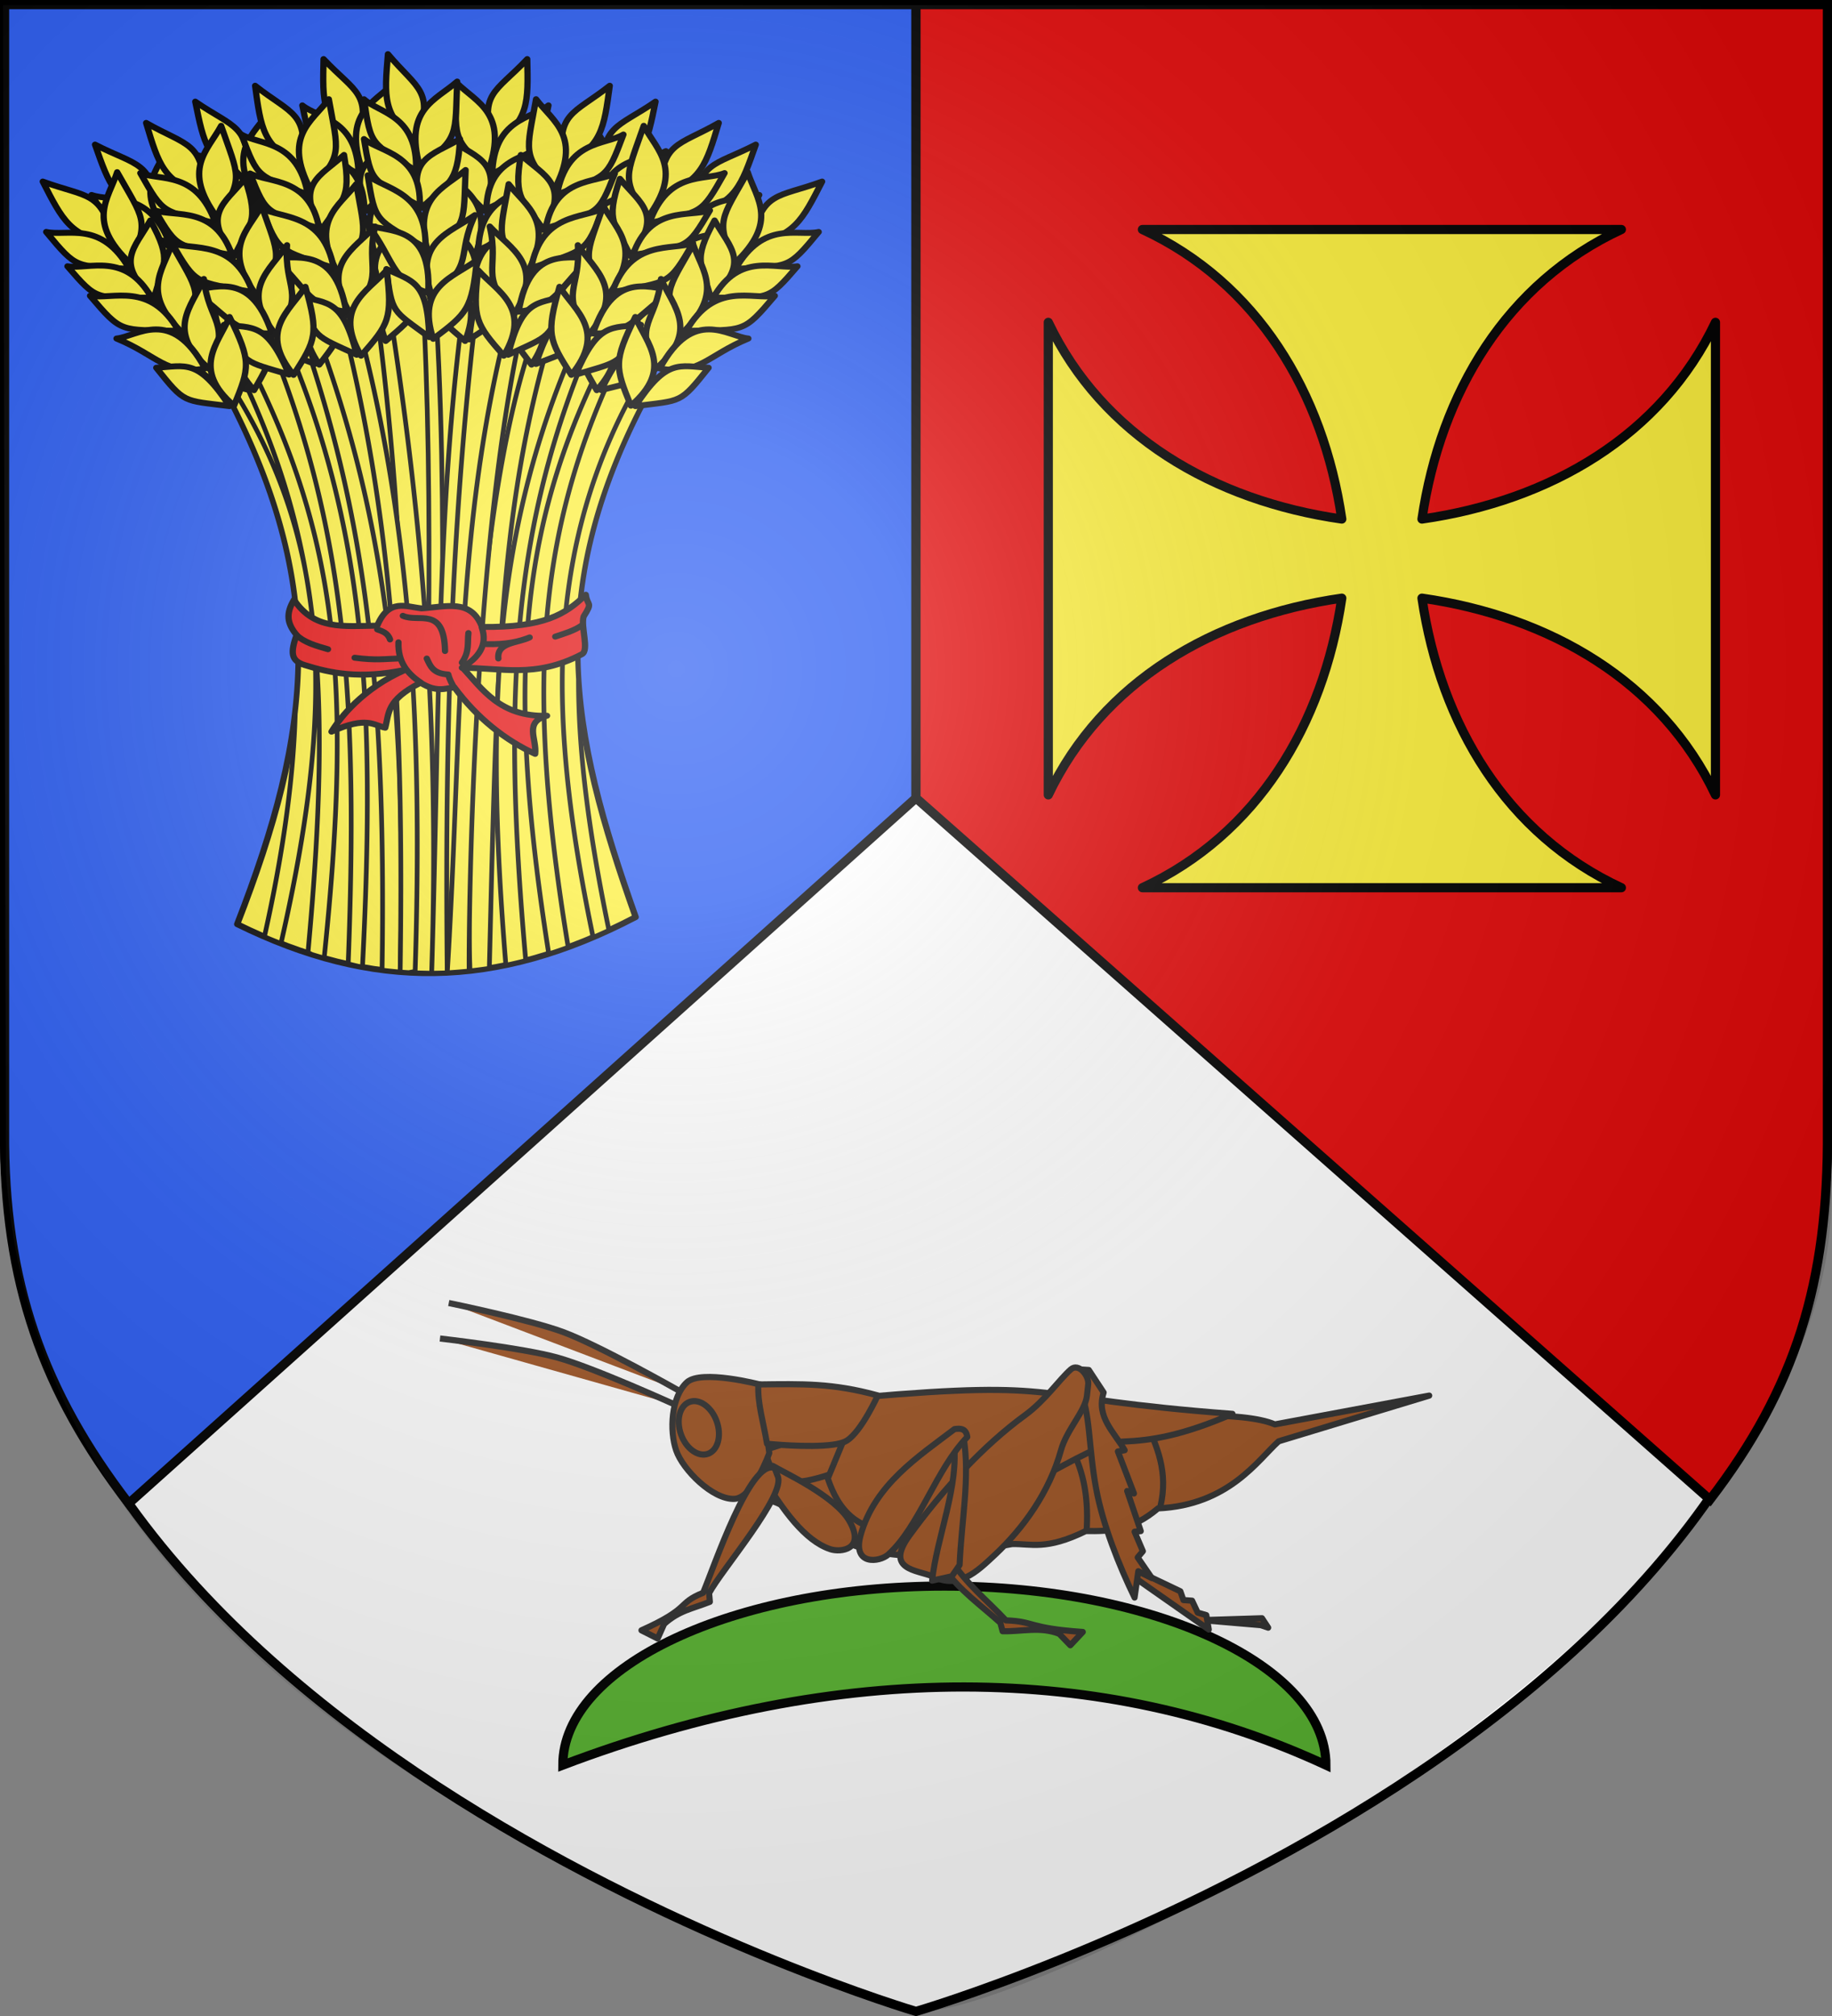<svg xmlns="http://www.w3.org/2000/svg" xmlns:xlink="http://www.w3.org/1999/xlink" id="svg4761" width="600" height="660" version="1.1" viewBox="-300 -300 600 660"><rect x="-300" y="-300" width="600" height="660" fill="#808080" stroke="none"/><defs id="defs4763"><g id="s-4"><g id="c-7"><path id="t-4" d="M0 0v1h.5L0 0z" transform="rotate(18 3.157 -.5)"/><use xlink:href="#t-4" id="use2144-1" width="810" height="540" x="0" y="0" transform="scale(-1 1)"/></g><g id="a-8"><use xlink:href="#c-7" id="use2147-08" width="810" height="540" x="0" y="0" transform="rotate(72)"/><use xlink:href="#c-7" id="use2149-8" width="810" height="540" x="0" y="0" transform="rotate(144)"/></g><use xlink:href="#a-8" id="use2151-17" width="810" height="540" x="0" y="0" transform="scale(-1 1)"/></g><g id="s-0"><g id="c-8"><path id="t-40" d="M0 0v1h.5L0 0z" transform="rotate(18 3.157 -.5)"/><use xlink:href="#t-40" id="use2144-4" width="810" height="540" x="0" y="0" transform="scale(-1 1)"/></g><g id="a-6"><use xlink:href="#c-8" id="use2147-46" width="810" height="540" x="0" y="0" transform="rotate(72)"/><use xlink:href="#c-8" id="use2149-4" width="810" height="540" x="0" y="0" transform="rotate(144)"/></g><use xlink:href="#a-6" id="use2151-3" width="810" height="540" x="0" y="0" transform="scale(-1 1)"/></g><g id="s-1-3"><g id="c-1-0"><path id="t-8-4" d="M0 0v1h.5L0 0z" transform="rotate(18 3.157 -.5)"/><use xlink:href="#t-8-4" id="use2144-5-8" width="810" height="540" x="0" y="0" transform="scale(-1 1)"/></g><g id="a-2-5"><use xlink:href="#c-1-0" id="use2147-0-5" width="810" height="540" x="0" y="0" transform="rotate(72)"/><use xlink:href="#c-1-0" id="use2149-1-5" width="810" height="540" x="0" y="0" transform="rotate(144)"/></g><use xlink:href="#a-2-5" id="use2151-1-4" width="810" height="540" x="0" y="0" transform="scale(-1 1)"/></g><g id="s"><g id="c"><path id="t" d="M0 0v1h.5L0 0z" transform="rotate(18 3.157 -.5)"/><use xlink:href="#t" id="use2144" width="810" height="540" x="0" y="0" transform="scale(-1 1)"/></g><g id="a"><use xlink:href="#c" id="use2147" width="810" height="540" x="0" y="0" transform="rotate(72)"/><use xlink:href="#c" id="use2149" width="810" height="540" x="0" y="0" transform="rotate(144)"/></g><use xlink:href="#a" id="use2151" width="810" height="540" x="0" y="0" transform="scale(-1 1)"/></g><g id="s-1"><g id="c-1"><path id="t-8" d="M0 0v1h.5L0 0z" transform="rotate(18 3.157 -.5)"/><use xlink:href="#t-8" id="use2144-5" width="810" height="540" x="0" y="0" transform="scale(-1 1)"/></g><g id="a-2"><use xlink:href="#c-1" id="use2147-0" width="810" height="540" x="0" y="0" transform="rotate(72)"/><use xlink:href="#c-1" id="use2149-1" width="810" height="540" x="0" y="0" transform="rotate(144)"/></g><use xlink:href="#a-2" id="use2151-1" width="810" height="540" x="0" y="0" transform="scale(-1 1)"/></g><g id="s-4-6"><g id="c-7-7"><path id="t-4-1" d="M0 0v1h.5L0 0z" transform="rotate(18 3.157 -.5)"/><use xlink:href="#t-4-1" id="use2144-1-8" width="810" height="540" x="0" y="0" transform="scale(-1 1)"/></g><g id="a-8-4"><use xlink:href="#c-7-7" id="use2147-08-9" width="810" height="540" x="0" y="0" transform="rotate(72)"/><use xlink:href="#c-7-7" id="use2149-8-7" width="810" height="540" x="0" y="0" transform="rotate(144)"/></g><use xlink:href="#a-8-4" id="use2151-17-3" width="810" height="540" x="0" y="0" transform="scale(-1 1)"/></g><g id="s-5"><g id="c-11"><path id="t-6" d="M0 0v1h.5L0 0z" transform="rotate(18 3.157 -.5)"/><use xlink:href="#t-6" id="use2144-19" width="810" height="540" x="0" y="0" transform="scale(-1 1)"/></g><g id="a-3"><use xlink:href="#c-11" id="use2147-4" width="810" height="540" x="0" y="0" transform="rotate(72)"/><use xlink:href="#c-11" id="use2149-7" width="810" height="540" x="0" y="0" transform="rotate(144)"/></g><use xlink:href="#a-3" id="use2151-9" width="810" height="540" x="0" y="0" transform="scale(-1 1)"/></g><g id="s-5-4"><g id="c-11-0"><path id="t-6-6" d="M0 0v1h.5L0 0z" transform="rotate(18 3.157 -.5)"/><use xlink:href="#t-6-6" id="use2144-19-5" width="810" height="540" x="0" y="0" transform="scale(-1 1)"/></g><g id="a-3-3"><use xlink:href="#c-11-0" id="use2147-4-8" width="810" height="540" x="0" y="0" transform="rotate(72)"/><use xlink:href="#c-11-0" id="use2149-7-5" width="810" height="540" x="0" y="0" transform="rotate(144)"/></g><use xlink:href="#a-3-3" id="use2151-9-1" width="810" height="540" x="0" y="0" transform="scale(-1 1)"/></g><radialGradient xlink:href="#linearGradient2893" id="radialGradient3163" cx="221.445" cy="226.331" r="300" fx="221.445" fy="226.331" gradientTransform="matrix(1.353 0 0 1.349 -76.24 -84.357)" gradientUnits="userSpaceOnUse"/><linearGradient id="linearGradient2893"><stop id="stop2895" offset="0" style="stop-color:white;stop-opacity:.314"/><stop id="stop2897" offset=".19" style="stop-color:white;stop-opacity:.251"/><stop id="stop2901" offset=".6" style="stop-color:#6b6b6b;stop-opacity:.125"/><stop id="stop2899" offset="1" style="stop-color:black;stop-opacity:.125"/></linearGradient><style id="style33" type="text/css">.Rand2,.Rand4,.Rand6{stroke:#202020;stroke-width:30}.Rand4,.Rand6{stroke-width:60}.Rand6{stroke-width:90}.Schwarz{fill:#000}.Blau{fill:#00f}.Gold{fill:#ffef00}.Silber{fill:#fff}</style></defs><g id="layer4" style="display:inline"><path id="path1411-0" d="M0 358.5S-300 270-298.5 70v-368.5h597V70C301.542 270.43 0 358.5 0 358.5z" style="display:inline;fill:#fff;stroke:#000;stroke-width:3;stroke-linecap:butt;stroke-linejoin:miter;stroke-miterlimit:4;stroke-dasharray:none;stroke-opacity:1"/><path id="path1411-0-9" d="M-257.844 192.214C-285.758 155.792-298.875 120-298.5 70v-368.5H0v259.763z" style="display:inline;fill:#2b5df2;stroke:#000;stroke-width:3;stroke-linecap:butt;stroke-linejoin:miter;stroke-miterlimit:4;stroke-dasharray:none;stroke-opacity:1"/><path id="use918" d="M260.04 190.962C287.954 154.54 298.875 120 298.5 70v-368.5H0v259.763z" style="display:inline;fill:#e20909;stroke:#000;stroke-width:3;stroke-linecap:butt;stroke-linejoin:miter;stroke-miterlimit:4;stroke-dasharray:none;stroke-opacity:1"/></g><g id="layer3" style="display:inline"><path id="path3893" d="M74.141-224.865c37.61 17.41 59.202 53.32 65.313 94.796-42.058-6.026-78.47-27.32-96.125-64.41v154.713c17.655-37.09 54.067-58.384 96.125-64.41C133.343-62.7 111.75-26.79 74.14-9.38h156.88c-37.609-17.41-59.202-53.32-65.312-94.796 42.057 6.026 78.47 27.32 96.124 64.41v-154.713c-17.654 37.09-54.067 58.384-96.124 64.41 6.11-41.476 27.703-77.386 65.312-94.796z" style="display:inline;fill:#fcef3c;stroke:#000;stroke-width:3;stroke-linejoin:round;stroke-miterlimit:4;stroke-dasharray:none"/><g id="g4373" style="display:inline"><path id="path11094" d="M134.256 277.853c-72.95-33.834-159.305-34.338-249.931 0 0-32.363 55.949-58.598 124.965-58.598 69.017 0 124.966 26.235 124.966 58.598z" style="display:inline;fill:#5ab532;stroke:#010201;stroke-width:3"/><g id="g8582" style="display:inline;fill:#9d5324;stroke-width:1.094" transform="matrix(.908 0 0 .92 -258.52 97.478)"><path id="path7629" d="m469.835 64.58-54.308 16.255c-7.414 6.586-17.977 22.725-43.513 23.874-9.425 7.9-17.408 8.205-26.028 8.057-14.498 6.988-19.675 4.451-26.648 4.647-26.354 4.813-43.149 6.622-61.352-1.239-11.06-4.776-19.353-14.43-32.535-15.803V81.47c62.901-2.213 166.3-16.202 188.704-6.64Z" style="fill:#9d5324;fill-opacity:1;stroke:#313131;stroke-width:2.188;stroke-linejoin:round;stroke-miterlimit:4;stroke-dasharray:none;stroke-opacity:1"/><path id="path8401" d="M230.291 83.89c2.839 12.727 9.376 12.972 21.563 9.319 10.728-3.216 14.01-12.607 14.808-20.784z" style="fill:#9d5324;fill-opacity:1;stroke:#313131;stroke-width:2.188;stroke-linejoin:round;stroke-miterlimit:4;stroke-dasharray:none;stroke-opacity:1"/><path id="path8403" d="M228.453 60.642s-21.237-5.487-26.4-.77c-5.661 5.17-6.32 17.156-3.847 24.225 2.433 6.954 13.162 17.46 20.896 17.24 6.919-.197 12.697-16.326 12.697-16.326z" style="fill:#9d5324;fill-opacity:1;stroke:#313131;stroke-width:2.188;stroke-linejoin:round;stroke-miterlimit:4;stroke-dasharray:none;stroke-opacity:1"/><ellipse id="path8409" cx="219.794" cy="98.64" rx="6.985" ry="10.012" style="fill:#9d5324;fill-opacity:1;stroke:#313131;stroke-width:2.233;stroke-linejoin:round;stroke-miterlimit:4;stroke-dasharray:none;stroke-opacity:1" transform="rotate(-20 152.438 111.92) scale(.98)"/><path id="path8411" d="M198.1 67.929s-29.502-13.256-42.823-16.904c-12.383-3.391-42.259-6.761-42.259-6.761" style="fill:#9d5324;stroke:#313131;stroke-width:2.188;stroke-linejoin:round;stroke-miterlimit:4;stroke-dasharray:none;stroke-opacity:1"/><path id="path8413" d="M154.008 44.22z" style="fill:#9d5324;fill-opacity:1;stroke:#000;stroke-width:2.188;stroke-linejoin:round;stroke-miterlimit:4;stroke-dasharray:none;stroke-opacity:1"/><path id="path8415" d="M198.877 62.626S170.642 46.85 157.69 42.054c-12.04-4.457-41.509-10.418-41.509-10.418" style="fill:#9d5324;stroke:#313131;stroke-width:2.188;stroke-linejoin:round;stroke-miterlimit:4;stroke-dasharray:none;stroke-opacity:1"/><path id="path8417" d="M205.293 69.641c1.83-.3 3.763 1.842 2.912 2.096-6.77 2.02-3.161 7.066-3.145 11.064-1.881-.15-8.893-11.668.233-13.16z" style="fill:#9d5324;fill-opacity:1;stroke:none;stroke-width:1.094"/><path id="path8425" d="m387.873 144.481 21.64-.669 2.231 3.347-2.677-.893z" style="fill:#9d5324;fill-opacity:1;stroke:#313131;stroke-width:2.188;stroke-linejoin:round;stroke-miterlimit:4;stroke-dasharray:none;stroke-opacity:1"/><path id="path8423" d="m362.886 128.865 27.44 18.963-.892-5.131-3.123-.893-2.008-4.239-3.123-.223-1.116-3.123-15.17-7.14z" style="fill:#9d5324;fill-opacity:1;stroke:#313131;stroke-width:2.188;stroke-linejoin:round;stroke-miterlimit:4;stroke-dasharray:none;stroke-opacity:1"/><path id="path8537" d="M372.88 104.016c2.94-12.322-1.306-21.449-5.458-30.619" style="display:inline;fill:#9d5324;fill-opacity:1;stroke:#313131;stroke-width:2.188;stroke-linejoin:round;stroke-miterlimit:4;stroke-dasharray:none;stroke-opacity:1"/><path id="path8539" d="M346.202 113.414c.786-10.76-.405-21.271-6.064-31.225" style="display:inline;fill:#9d5324;fill-opacity:1;stroke:#313131;stroke-width:2.188;stroke-linejoin:round;stroke-miterlimit:4;stroke-dasharray:none;stroke-opacity:1"/><path id="path8407" d="M264.997 65.183c75.326-6.425 57.805.25 133.875 5.902-18.447 7.862-29.506 9.469-39.338 9.855-14.45.569-41.081 24.228-77.237 30.83-18.522 3.382-25.797-7.097-29.39-17.704z" style="fill:#9d5324;fill-opacity:1;stroke:#313131;stroke-width:2.188;stroke-linejoin:round;stroke-miterlimit:4;stroke-dasharray:none;stroke-opacity:1"/><path id="path8421" d="M363.555 136.45c-5.624-11.395-11.408-25.808-13.847-38.638-2.83-14.886-2.086-27.873-6.009-35.208l-.223-7.362 3.57.223 5.354 8.032c-2.823 8.625 3.822 14.095 7.586 20.525l-2.455.446 5.801 14.948-2.454-.893 4.908 14.278-2.23.224 2.994 6.931-1.88 2.216 5.132 7.362-4.908-2.454z" style="fill:#9d5324;fill-opacity:1;stroke:#313131;stroke-width:2.188;stroke-linejoin:round;stroke-miterlimit:4;stroke-dasharray:none;stroke-opacity:1"/><path id="path8405" d="M227.856 60.615c15.74-.194 26.68-.536 43.079 3.906 0 0-5.796 12.598-11.034 16.001-1.332.866-3.501 1.295-5.075 1.51-8.947 1.217-23.86-.322-23.86-.322-1.213-7.379-3.502-14.492-3.11-21.095z" style="fill:#9d5324;fill-opacity:1;stroke:#313131;stroke-width:2.188;stroke-linejoin:round;stroke-miterlimit:4;stroke-dasharray:none;stroke-opacity:1"/><path id="path8419" d="M282.348 114.363c-8.958 12.17 2.553 12.232 8.254 14.502 9.47 4.705 15.894-1.443 22.533-7.586 10.407-9.63 19.713-22.44 23.871-37.257 2.068-7.365 8.757-13.889 9.37-19.41l.447-4.015c.345-3.104-3.476-7.747-6.247-5.355-4.178 3.606-9.31 11.122-16.51 16.286-15.103 10.834-29.836 26.69-41.718 42.835z" style="fill:#9d5324;fill-opacity:1;stroke:#313131;stroke-width:2.188;stroke-linejoin:round;stroke-miterlimit:4;stroke-dasharray:none;stroke-opacity:1"/><path id="path8504" d="M294.893 126.158c5.521 7.723 13.287 13.072 20.242 19.277l.802 2.993c6.822.181 13.662-1.75 20.46.934l3.977 4.067 4.505-4.736c-19.847-1.346-17.287-3.781-27.729-4.118-6.785-7.195-14.77-13.326-19.986-21.912z" style="fill:#9d5324;fill-opacity:1;stroke:#313131;stroke-width:2.188;stroke-linejoin:round;stroke-miterlimit:4;stroke-dasharray:none;stroke-opacity:1"/><path id="path8502" d="M298.323 80.955c2.073 15.7-6.093 33.773-7.802 49.473l7.127-1.55 2.789-4.028c.748-16.51 3.792-30.886 1.455-45.416z" style="fill:#9d5324;fill-opacity:1;stroke:#313131;stroke-width:2.188;stroke-linejoin:round;stroke-miterlimit:4;stroke-dasharray:none;stroke-opacity:1"/><path id="path8500" d="M264.803 114.005c-3.287 11.302 6.888 9.85 9.915 7.127 11.288-10.153 17.108-30.178 28.507-41.831-.473-3.082-2.474-3.107-4.647-2.789-13.05 9.812-28.585 19.645-33.775 37.493z" style="fill:#9d5324;fill-opacity:1;stroke:#313131;stroke-width:2.188;stroke-linejoin:round;stroke-miterlimit:4;stroke-dasharray:none;stroke-opacity:1"/><path id="path8508" d="M260.655 109.144c5.913 10.177-3.013 11.365-6.88 10.088-9.278-3.066-17.103-14.048-24.14-25.428l3.415-4.21c3.649 2.185 22.434 10.649 27.605 19.55z" style="fill:#9d5324;fill-opacity:1;stroke:#313131;stroke-width:2.188;stroke-linejoin:round;stroke-miterlimit:4;stroke-dasharray:none;stroke-opacity:1"/><path id="path8510" d="M234.8 93.163c3.293 6.556-20.29 33.505-24.703 41.715l.27 3.087c-6.348 2.503-11.016 3.028-16.487 7.875l-2.346 5.182-5.853-2.91c18.19-8.052 12.531-9.465 22.228-13.353 3.915-9.082 17.098-48.002 25.806-44.366z" style="fill:#9d5324;fill-opacity:1;stroke:#313131;stroke-width:2.188;stroke-linejoin:round;stroke-miterlimit:4;stroke-dasharray:none;stroke-opacity:1"/></g></g><g id="g3403" style="display:inline;fill:#fcef3c;stroke-width:.998" transform="matrix(1.029 0 0 .974 -340.76 -20.294)"><path id="path848" stroke-width="1.997" d="M115.105 23.458c23.805-64.683 29.922-113.3-4.764-181.304 56.914-55.671 98.94-37.76 136.95 0-35.793 68.742-26.17 116.933-5.359 178.926-44.694 24.622-83.72 24.82-126.827 2.378z" style="fill:#fcef3c;stroke:#000;stroke-linecap:round;stroke-linejoin:round"/><g id="g1152" style="fill:#fcef3c;stroke:#000;stroke-width:3.199;stroke-linecap:round;stroke-linejoin:round" transform="matrix(1.565 0 0 1.564 -104.452 -256.083)"><g id="g856" stroke-width=".957" style="fill:#fcef3c"><path id="path850" d="m180.13 40.223-2.27.144c2.745 49.814.782 99.332.517 148.877 1.012.014 2.024.006 3.037-.024-.364-49.82 2.335-98.145-1.129-148.997-.051.002-.104-.001-.156 0z" style="fill:#fcef3c;stroke-width:.957"/><path id="path852" d="m155.337 48.367-2.449 1.571c12.911 38.903 17.77 75.023 16.868 138.646.988.135 2.692.32 3.68.414 1.566-64.37-4.17-101.705-18.099-140.63zm47.676-2.435c-16.635 39.669-15.932 130.578-15.366 142.823.157-.026 2.802-.361 3.924-.555 1.54-65.275 1.88-101.114 13.939-140.876a63.042 63.042 0 0 0-2.497-1.392zm-32.5-4.257-2.474.743c6.042 45.27 7.054 90.703 7.156 146.706.761.02 3.885.125 4.646.12 1.75-56.653-2.41-102.4-9.328-147.57zm16.544-1.092c-6.273 45.527-5.549 90.441-7.216 148.66a97.557 97.557 0 0 0 3.17-.083c-.58-56.47 1.21-102.417 6.579-148.145a42.111 42.111 0 0 0-2.533-.432z" style="fill:#fcef3c;stroke-width:.957"/><path id="path854" d="M222.75 60.804c-20.797 37.136-18.863 76.1-10.073 120.752 1.068-.48 2.141-.986 3.218-1.511-3.763-19.288-6.207-37.023-6.195-53.876v-.084c-1.154-19.567 2.725-39.496 15.103-63.278zm-84.45 1.008-1.032.995c13.502 26.48 17.335 48.357 14.828 70.762v.036c-.424 14.654-2.594 30.44-6.267 47.807.951.433 1.898.837 2.845 1.235l.54.132c10.741-49.618 10.72-85.876-10.913-120.967zm72.276-11.19c-17.783 40.897-20.034 80.086-15.643 136.907a80.69 80.69 0 0 0 4.046-.996c-4.845-57.472-2.678-94.368 13.794-134.304a84.645 84.645 0 0 0-2.197-1.607zm-60.942 1.595-2.509 1.895c15.472 40.51 17.729 78.145 15.74 133.129l2.029.515.876.168c2.706-55.987.67-95.025-16.136-135.707zm47.292-9.08c-12.612 47.2-10.661 90.23-13.915 146.023a230.72 230.72 0 0 0 4.452-.376c-.108-10.418.73-98.274 12.164-144.507a51.8 51.8 0 0 0-2.701-1.14zm-33.52 1.02-2.666 1.236c11.46 45.858 13.447 88.295 12.696 143.605l1.759.126 1.285-.264c1.472-49.38-.353-97.541-13.075-144.703ZM142.61 57.854l-1.98 1.775c16.38 35.998 19.142 67.102 14.058 125.165l.744.408c.85.283 1.7.55 2.546.803 5.804-58.918 2.715-90.65-15.368-128.151zm73.392-3.07c-17.798 36.288-21.493 69.227-12.342 130.322 1.31-.44 2.628-.916 3.95-1.427-9.111-58.31-5.735-91.168 10.601-127.024Z" style="fill:#fcef3c;stroke-width:.957"/></g><g id="g1144" stroke-width="1.276" style="fill:#fcef3c"><path id="path858" d="M199.28-7.182c-6.477 7.27-10.03 7.288-6.746 18.278 7.153-5.037 6.952-9.077 6.745-18.278z" style="fill:#fcef3c;stroke-width:1.276"/><path id="path860" d="M184.89-2.088c4.263 4.37 10.467 6.539 6.574 18.645-7.756-6.49-6.754-7.187-6.574-18.645z" style="fill:#fcef3c;stroke-width:1.276"/><path id="path862" d="M183.626 10.216c5.622 3.929 10.763 4.669 6.957 15.24-4.939-5.765-7.056-5.211-6.957-15.24z" style="fill:#fcef3c;stroke-width:1.276"/><path id="path864" d="M182.113 16.794c4.268 4.284 10.474 6.415 6.596 18.266-7.764-6.364-6.762-7.046-6.596-18.266z" style="fill:#fcef3c;stroke-width:1.276"/><path id="path866" d="M179.669 26.366c4.98 4.195 12.18 6.325 7.82 17.764-8.608-7.027-4.377-8.811-7.82-17.764z" style="fill:#fcef3c;stroke-width:1.276"/><path id="path868" d="M178.745 36.016c4.686 4.05 12.022 6.321 7.9 17.388-6.642-5.923-7.497-6.852-7.9-17.388z" style="fill:#fcef3c;stroke-width:1.276"/><path id="path870" d="M203.597 2.77c-3.365 2.873-11.145 2.786-11.433 14.778 9.576-5.712 9.472-4.667 11.433-14.779z" style="fill:#fcef3c;stroke-width:1.276"/><path id="path872" d="M203.117 11.31c-3.584 2.672-11.92 2.532-12.139 13.787 10.217-5.29 10.113-4.31 12.139-13.787z" style="fill:#fcef3c;stroke-width:1.276"/><path id="path874" d="M201.92 19.048c-3.712 2.892-12.328 2.762-12.583 14.905 10.574-5.734 10.464-4.676 12.582-14.905z" style="fill:#fcef3c;stroke-width:1.276"/><path id="path876" d="M201.322 29.676c-3.924 1.533-13.065-1.127-13.098 13.924 7.827-2.266 7.269-6.82 13.098-13.924z" style="fill:#fcef3c;stroke-width:1.276"/><path id="path878" d="M196.989 38.944c-5.448 2.402-8.525 2.025-9.493 14.127 7.902-5.498 7.809-4.505 9.493-14.127z" style="fill:#fcef3c;stroke-width:1.276"/><path id="path880" d="M225.373 1.962c-7.874 5.731-11.35 4.995-10.476 16.431 8.061-3.405 8.723-7.396 10.476-16.431z" style="fill:#fcef3c;stroke-width:1.276"/><path id="path882" d="M210.23 3.889c3.237 5.173 8.838 8.609 2.462 19.614-6.201-7.986-5.073-8.455-2.463-19.614z" style="fill:#fcef3c;stroke-width:1.276"/><path id="path884" d="M206.38 15.644c4.659 5.032 9.525 6.845 3.56 16.368-3.602-6.681-5.788-6.588-3.56-16.368z" style="fill:#fcef3c;stroke-width:1.276"/><path id="path886" d="M203.503 21.752c3.26 5.09 8.872 8.49 2.564 19.248-6.234-7.865-5.11-8.32-2.564-19.248z" style="fill:#fcef3c;stroke-width:1.276"/><path id="path888" d="M199.081 30.587c3.976 5.156 10.558 8.764 3.868 19.017-6.92-8.691-2.406-9.538-3.868-19.017z" style="fill:#fcef3c;stroke-width:1.276"/><path id="path890" d="M196.128 39.822c3.718 4.95 10.405 8.726 4.026 18.666-5.233-7.196-5.87-8.285-4.026-18.666z" style="fill:#fcef3c;stroke-width:1.276"/><path id="path892" d="M227.478 12.602c-3.9 2.095-11.483.36-14.313 12.018 10.571-3.552 10.247-2.553 14.313-12.018z" style="fill:#fcef3c;stroke-width:1.276"/><path id="path894" d="M225.194 20.846c-4.07 1.852-12.186-.053-14.792 10.9 11.108-3.005 10.798-2.069 14.792-10.9z" style="fill:#fcef3c;stroke-width:1.276"/><path id="path896" d="M222.38 28.154c-4.242 2.04-12.634.085-15.463 11.897 11.55-3.36 11.219-2.35 15.462-11.897z" style="fill:#fcef3c;stroke-width:1.276"/><path id="path898" d="M219.537 38.413c-4.16.667-12.527-3.871-15.758 10.83 8.13-.555 8.552-5.123 15.758-10.83z" style="fill:#fcef3c;stroke-width:1.276"/><path id="path900" d="M213.333 46.551c-5.834 1.192-8.76.172-12.277 11.792 8.89-3.697 8.588-2.746 12.277-11.792z" style="fill:#fcef3c;stroke-width:1.276"/><path id="path902" d="M245.759 11.197c-8.55 4.665-11.902 3.484-12.519 14.937 8.435-2.333 9.609-6.205 12.519-14.937z" style="fill:#fcef3c;stroke-width:1.276"/><path id="path904" d="M230.493 11.148c2.54 5.549 7.648 9.68-.102 19.768-5.113-8.722-3.934-9.041.102-19.768z" style="fill:#fcef3c;stroke-width:1.276"/><path id="path906" d="M225.151 22.306c3.967 5.592 8.557 8.02 1.407 16.69-2.704-7.09-4.884-7.281-1.407-16.69z" style="fill:#fcef3c;stroke-width:1.276"/><path id="path908" d="M221.507 27.99c2.573 5.47 7.696 9.566.046 19.417-5.162-8.606-3.989-8.91-.046-19.418z" style="fill:#fcef3c;stroke-width:1.276"/><path id="path910" d="M215.976 36.178c3.274 5.627 9.332 10.057 1.368 19.358-5.734-9.515-1.148-9.77-1.368-19.358z" style="fill:#fcef3c;stroke-width:1.276"/><path id="path912" d="M211.85 44.952c3.045 5.39 9.185 10 1.57 19.03-4.254-7.812-4.745-8.975-1.57-19.03z" style="fill:#fcef3c;stroke-width:1.276"/><path id="path914" d="M246.466 22.02c-4.138 1.573-11.433-1.13-15.75 10.064 10.942-2.153 10.491-1.204 15.75-10.064z" style="fill:#fcef3c;stroke-width:1.276"/><path id="path916" d="M243.132 29.899c-4.276 1.31-12.077-1.63-16.08 8.893 11.403-1.54 10.975-.653 16.08-8.893z" style="fill:#fcef3c;stroke-width:1.276"/><path id="path918" d="M239.393 36.781c-4.47 1.473-12.537-1.55-16.875 9.796 11.89-1.838 11.43-.88 16.875-9.796z" style="fill:#fcef3c;stroke-width:1.276"/><path id="path920" d="M235.244 46.585c-4.211.123-11.92-5.46-17.03 8.699 8.134.503 9.145-3.972 17.03-8.699z" style="fill:#fcef3c;stroke-width:1.276"/><path id="path922" d="M228.037 53.853c-5.939.426-8.709-.965-13.704 10.103 9.295-2.516 8.872-1.611 13.704-10.103z" style="fill:#fcef3c;stroke-width:1.276"/><path id="path924" d="M157.86-7.182c6.476 7.27 10.03 7.288 6.745 18.278-7.153-5.037-6.952-9.077-6.745-18.278z" style="fill:#fcef3c;stroke-width:1.276"/><path id="path926" d="M172.25-2.088c-4.264 4.37-10.468 6.539-6.575 18.645 7.756-6.49 6.754-7.187 6.574-18.645z" style="fill:#fcef3c;stroke-width:1.276"/><path id="path928" d="M173.513 10.216c-5.622 3.929-10.763 4.669-6.957 15.24 4.94-5.765 7.056-5.211 6.957-15.24z" style="fill:#fcef3c;stroke-width:1.276"/><path id="path930" d="M175.026 16.794c-4.268 4.284-10.473 6.415-6.595 18.266 7.763-6.364 6.762-7.046 6.595-18.266z" style="fill:#fcef3c;stroke-width:1.276"/><path id="path932" d="M177.47 26.366c-4.98 4.195-12.18 6.325-7.82 17.764 8.609-7.027 4.377-8.811 7.82-17.764z" style="fill:#fcef3c;stroke-width:1.276"/><path id="path934" d="M178.394 36.016c-4.685 4.05-12.022 6.321-7.9 17.388 6.642-5.923 7.497-6.852 7.9-17.388z" style="fill:#fcef3c;stroke-width:1.276"/><path id="path936" d="M153.542 2.77c3.365 2.873 11.145 2.786 11.433 14.778-9.575-5.712-9.471-4.667-11.433-14.779z" style="fill:#fcef3c;stroke-width:1.276"/><path id="path938" d="M154.022 11.31c3.584 2.672 11.92 2.532 12.139 13.787-10.216-5.29-10.113-4.31-12.139-13.787z" style="fill:#fcef3c;stroke-width:1.276"/><path id="path940" d="M155.22 19.048c3.711 2.892 12.327 2.762 12.582 14.905-10.573-5.734-10.464-4.676-12.582-14.905z" style="fill:#fcef3c;stroke-width:1.276"/><path id="path942" d="M155.818 29.676c3.923 1.533 13.064-1.127 13.098 13.924-7.828-2.266-7.27-6.82-13.098-13.924z" style="fill:#fcef3c;stroke-width:1.276"/><path id="path944" d="M160.15 38.944c5.448 2.402 8.525 2.025 9.493 14.127-7.902-5.498-7.809-4.505-9.492-14.127z" style="fill:#fcef3c;stroke-width:1.276"/><path id="path946" d="M131.767 1.962c7.873 5.731 11.35 4.995 10.475 16.431-8.06-3.405-8.722-7.396-10.475-16.431z" style="fill:#fcef3c;stroke-width:1.276"/><path id="path948" d="M146.91 3.889c-3.237 5.173-8.839 8.609-2.463 19.614 6.201-7.986 5.074-8.455 2.463-19.614z" style="fill:#fcef3c;stroke-width:1.276"/><path id="path950" d="M150.76 15.644c-4.66 5.032-9.526 6.845-3.56 16.368 3.601-6.681 5.788-6.588 3.56-16.368z" style="fill:#fcef3c;stroke-width:1.276"/><path id="path952" d="M153.636 21.752c-3.26 5.09-8.872 8.49-2.564 19.248 6.234-7.865 5.11-8.32 2.564-19.248z" style="fill:#fcef3c;stroke-width:1.276"/><path id="path954" d="M158.058 30.587c-3.976 5.156-10.558 8.764-3.868 19.017 6.92-8.691 2.406-9.538 3.868-19.017z" style="fill:#fcef3c;stroke-width:1.276"/><path id="path956" d="M161.012 39.822c-3.72 4.95-10.406 8.726-4.026 18.666 5.232-7.196 5.87-8.285 4.026-18.666z" style="fill:#fcef3c;stroke-width:1.276"/><path id="path958" d="M129.662 12.602c3.899 2.095 11.483.36 14.312 12.018-10.57-3.552-10.247-2.553-14.312-12.018z" style="fill:#fcef3c;stroke-width:1.276"/><path id="path960" d="M131.946 20.846c4.07 1.852 12.186-.053 14.791 10.9-11.108-3.005-10.798-2.069-14.791-10.9z" style="fill:#fcef3c;stroke-width:1.276"/><path id="path962" d="M134.76 28.154c4.241 2.04 12.633.085 15.462 11.897-11.55-3.36-11.219-2.35-15.462-11.897z" style="fill:#fcef3c;stroke-width:1.276"/><path id="path964" d="M137.602 38.413c4.16.667 12.528-3.871 15.758 10.83-8.13-.555-8.552-5.123-15.758-10.83z" style="fill:#fcef3c;stroke-width:1.276"/><path id="path966" d="M143.806 46.551c5.834 1.192 8.76.172 12.277 11.792-8.89-3.697-8.587-2.746-12.277-11.792z" style="fill:#fcef3c;stroke-width:1.276"/><path id="path968" d="M111.38 11.197c8.55 4.665 11.902 3.484 12.519 14.937-8.435-2.333-9.609-6.205-12.519-14.937z" style="fill:#fcef3c;stroke-width:1.276"/><path id="path970" d="M126.646 11.148c-2.539 5.549-7.647 9.68.103 19.768 5.112-8.722 3.933-9.041-.103-19.768z" style="fill:#fcef3c;stroke-width:1.276"/><path id="path972" d="M131.988 22.306c-3.967 5.592-8.557 8.02-1.407 16.69 2.705-7.09 4.885-7.281 1.407-16.69z" style="fill:#fcef3c;stroke-width:1.276"/><path id="path974" d="M135.633 27.99c-2.573 5.47-7.696 9.566-.046 19.417 5.161-8.606 3.988-8.91.046-19.418z" style="fill:#fcef3c;stroke-width:1.276"/><path id="path976" d="M141.163 36.178c-3.273 5.627-9.332 10.057-1.368 19.358 5.734-9.515 1.148-9.77 1.368-19.358z" style="fill:#fcef3c;stroke-width:1.276"/><path id="path978" d="M145.29 44.952c-3.045 5.39-9.186 10-1.571 19.03 4.255-7.812 4.746-8.975 1.57-19.03z" style="fill:#fcef3c;stroke-width:1.276"/><path id="path980" d="M110.673 22.02c4.138 1.573 11.433-1.13 15.751 10.064-10.942-2.153-10.492-1.204-15.75-10.064Z" style="fill:#fcef3c;stroke-width:1.276"/><path id="path982" d="M114.007 29.899c4.276 1.31 12.077-1.63 16.08 8.893-11.403-1.54-10.975-.653-16.08-8.893z" style="fill:#fcef3c;stroke-width:1.276"/><path id="path984" d="M117.746 36.781c4.47 1.473 12.538-1.55 16.875 9.796-11.89-1.838-11.43-.88-16.875-9.796z" style="fill:#fcef3c;stroke-width:1.276"/><path id="path986" d="M121.895 46.585c4.211.123 11.92-5.46 17.03 8.699-8.134.503-9.145-3.972-17.03-8.699z" style="fill:#fcef3c;stroke-width:1.276"/><path id="path988" d="M129.102 53.853c5.94.426 8.71-.965 13.704 10.103-9.294-2.516-8.871-1.611-13.704-10.103z" style="fill:#fcef3c;stroke-width:1.276"/><path id="path990" d="M170.95-8.246c6.058 7.622 9.605 7.838 5.709 18.628-6.86-5.43-6.431-9.453-5.708-18.628z" style="fill:#fcef3c;stroke-width:1.276"/><path id="path992" d="M185.031-2.354c-4.502 4.124-10.817 5.943-7.61 18.248 8.108-6.045 7.146-6.797 7.61-18.248z" style="fill:#fcef3c;stroke-width:1.276"/><path id="path994" d="M185.602 10.002c-5.834 3.608-11.008 4.059-7.801 14.826 5.254-5.48 7.337-4.807 7.8-14.826z" style="fill:#fcef3c;stroke-width:1.276"/><path id="path996" d="M186.744 16.654c-4.502 4.038-10.818 5.819-7.611 17.868 8.108-5.919 7.147-6.656 7.61-17.868z" style="fill:#fcef3c;stroke-width:1.276"/><path id="path998" d="M188.646 26.348c-5.208 3.91-12.515 5.633-8.806 17.298 8.99-6.533 4.866-8.552 8.806-17.298z" style="fill:#fcef3c;stroke-width:1.276"/><path id="path1000" d="M189.027 36.035c-4.906 3.78-12.359 5.638-8.865 16.917 6.965-5.54 7.87-6.42 8.865-16.917z" style="fill:#fcef3c;stroke-width:1.276"/><path id="path1002" d="M166.08 1.448c3.2 3.058 10.972 3.407 10.586 15.396-9.24-6.24-9.195-5.19-10.585-15.396z" style="fill:#fcef3c;stroke-width:1.276"/><path id="path1004" d="M166.08 10.002c3.429 2.869 11.76 3.196 11.346 14.446-9.903-5.855-9.855-4.87-11.345-14.446z" style="fill:#fcef3c;stroke-width:1.276"/><path id="path1006" d="M166.842 17.795c3.543 3.096 12.152 3.448 11.725 15.586-10.235-6.317-10.185-5.255-11.725-15.586z" style="fill:#fcef3c;stroke-width:1.276"/><path id="path1008" d="M166.842 28.44c3.83 1.75 13.107-.393 12.295 14.635-7.688-2.7-6.874-7.215-12.295-14.636z" style="fill:#fcef3c;stroke-width:1.276"/><path id="path1010" d="M170.647 37.936c5.305 2.704 8.398 2.5 8.684 14.636-7.58-5.932-7.543-4.934-8.684-14.636z" style="fill:#fcef3c;stroke-width:1.276"/><path id="path1012" d="M143.94-1.453c7.49 6.223 11.006 5.71 9.401 17.068-7.826-3.914-8.23-7.94-9.401-17.068z" style="fill:#fcef3c;stroke-width:1.276"/><path id="path1014" d="M158.929 1.438c-3.563 4.956-9.372 8.027-3.714 19.417 6.7-7.574 5.604-8.114 3.714-19.417z" style="fill:#fcef3c;stroke-width:1.276"/><path id="path1016" d="M162.017 13.415c-4.971 4.724-9.944 6.223-4.6 16.107 4.021-6.437 6.198-6.205 4.6-16.107z" style="fill:#fcef3c;stroke-width:1.276"/><path id="path1018" d="M164.497 19.694c-3.58 4.872-9.397 7.906-3.792 19.045 6.726-7.45 5.633-7.975 3.792-19.045z" style="fill:#fcef3c;stroke-width:1.276"/><path id="path1020" d="M168.344 28.794c-4.298 4.891-11.097 8.071-5.078 18.731 7.463-8.231 3.012-9.365 5.078-18.73z" style="fill:#fcef3c;stroke-width:1.276"/><path id="path1022" d="M170.7 38.199c-4.028 4.702-10.943 8.043-5.213 18.37 5.683-6.846 6.389-7.893 5.213-18.37z" style="fill:#fcef3c;stroke-width:1.276"/><path id="path1024" d="M141.158 9.031c3.757 2.34 11.436 1.093 13.513 12.908-10.322-4.22-10.063-3.202-13.513-12.908Z" style="fill:#fcef3c;stroke-width:1.276"/><path id="path1026" d="M142.909 17.404c3.943 2.108 12.164.726 14.063 11.823-10.892-3.708-10.644-2.754-14.063-11.823z" style="fill:#fcef3c;stroke-width:1.276"/><path id="path1028" d="M145.25 24.877c4.102 2.306 12.601.892 14.668 12.861-11.312-4.092-11.045-3.063-14.668-12.861z" style="fill:#fcef3c;stroke-width:1.276"/><path id="path1030" d="M147.429 35.296c4.109.932 12.75-3.062 15.032 11.815-8.078-1.073-8.206-5.659-15.032-11.815z" style="fill:#fcef3c;stroke-width:1.276"/><path id="path1032" d="M153.099 43.815c5.745 1.562 8.732.73 11.497 12.552-8.635-4.257-8.394-3.289-11.497-12.552z" style="fill:#fcef3c;stroke-width:1.276"/><path id="path1034" d="M121.774 6.536c8.336 5.037 11.737 4.005 11.847 15.475-8.323-2.703-9.325-6.623-11.847-15.475z" style="fill:#fcef3c;stroke-width:1.276"/><path id="path1036" d="M137.027 7.16c-2.781 5.432-8.067 9.334-.77 19.753 5.493-8.488 4.329-8.859.77-19.754z" style="fill:#fcef3c;stroke-width:1.276"/><path id="path1038" d="M141.871 18.542c-4.21 5.412-8.902 7.636-2.142 16.612 3.015-6.964 5.202-7.06 2.142-16.612z" style="fill:#fcef3c;stroke-width:1.276"/><path id="path1040" d="M145.262 24.38c-2.812 5.352-8.11 9.22-.903 19.398 5.536-8.37 4.378-8.726.903-19.397z" style="fill:#fcef3c;stroke-width:1.276"/><path id="path1042" d="M150.426 32.805c-3.52 5.477-9.767 9.636-2.222 19.278 6.149-9.252 1.578-9.709 2.222-19.278z" style="fill:#fcef3c;stroke-width:1.276"/><path id="path1044" d="M154.16 41.753c-3.28 5.25-9.617 9.585-2.408 18.942 4.595-7.618 5.137-8.758 2.409-18.942z" style="fill:#fcef3c;stroke-width:1.276"/><path id="path1046" d="M120.59 17.318c4.065 1.753 11.472-.625 15.292 10.748-10.837-2.633-10.43-1.666-15.292-10.748z" style="fill:#fcef3c;stroke-width:1.276"/><path id="path1048" d="M123.573 25.336c4.214 1.496 12.137-1.096 15.673 9.592-11.325-2.041-10.936-1.135-15.673-9.592z" style="fill:#fcef3c;stroke-width:1.276"/><path id="path1050" d="M127.004 32.376c4.401 1.669 12.594-.997 16.427 10.53-11.797-2.36-11.38-1.382-16.427-10.53z" style="fill:#fcef3c;stroke-width:1.276"/><path id="path1052" d="M130.717 42.354c4.201.308 12.149-4.93 16.63 9.44-8.15.144-8.961-4.371-16.63-9.44z" style="fill:#fcef3c;stroke-width:1.276"/><path id="path1054" d="M137.596 49.931c5.915.688 8.743-.58 13.244 10.697-9.174-2.922-8.791-2-13.244-10.697z" style="fill:#fcef3c;stroke-width:1.276"/><path id="path1056" d="M100.75 19.14c9.082 3.523 12.253 1.92 14.345 13.198-8.666-1.225-10.33-4.914-14.345-13.197Z" style="fill:#fcef3c;stroke-width:1.276"/><path id="path1058" d="M115.882 17.122c-1.8 5.83-6.332 10.587 2.656 19.59 3.943-9.309 2.732-9.473-2.656-19.59z" style="fill:#fcef3c;stroke-width:1.276"/><path id="path1060" d="M122.621 27.498c-3.21 6.058-7.449 9.057.763 16.732 1.765-7.38 3.902-7.85-.763-16.732z" style="fill:#fcef3c;stroke-width:1.276"/><path id="path1062" d="M126.97 32.664c-1.844 5.756-6.395 10.48 2.464 19.261 4.006-9.2 2.804-9.35-2.464-19.261z" style="fill:#fcef3c;stroke-width:1.276"/><path id="path1064" d="M133.513 40.07c-2.52 6.002-7.954 11.177 1.145 19.373 4.456-10.175-.124-9.836-1.145-19.372z" style="fill:#fcef3c;stroke-width:1.276"/><path id="path1066" d="M138.739 48.24c-2.323 5.737-7.817 11.1.902 19.073 3.21-8.296 3.546-9.513-.902-19.074z" style="fill:#fcef3c;stroke-width:1.276"/><path id="path1068" d="M101.448 29.965c4.307 1.025 11.191-2.595 16.92 7.948-11.13-.725-10.56.158-16.92-7.948z" style="fill:#fcef3c;stroke-width:1.276"/><path id="path1070" d="M105.772 37.347c4.41.747 11.765-3.174 17.096 6.744-11.507-.057-10.968.769-17.096-6.744z" style="fill:#fcef3c;stroke-width:1.276"/><path id="path1072" d="M110.37 43.69c4.623.884 12.232-3.156 18 7.536-12.028-.288-11.448.603-18-7.537z" style="fill:#fcef3c;stroke-width:1.276"/><path id="path1074" d="M115.751 52.876c4.192-.42 11.114-6.951 18.011 6.43-8 1.547-9.58-2.76-18.011-6.43z" style="fill:#fcef3c;stroke-width:1.276"/><path id="path1076" d="M123.837 59.153c5.945-.343 8.512-2.08 14.894 8.251-9.54-1.295-9.005-.453-14.894-8.25z" style="fill:#fcef3c;stroke-width:1.276"/><path id="path1078" d="M216.06-1.453c-7.49 6.223-11.006 5.71-9.401 17.068 7.826-3.914 8.23-7.94 9.401-17.068z" style="fill:#fcef3c;stroke-width:1.276"/><path id="path1080" d="M201.071 1.438c3.563 4.956 9.372 8.027 3.714 19.417-6.7-7.574-5.604-8.114-3.714-19.417z" style="fill:#fcef3c;stroke-width:1.276"/><path id="path1082" d="M197.983 13.415c4.972 4.724 9.944 6.223 4.6 16.107-4.021-6.437-6.197-6.205-4.6-16.107z" style="fill:#fcef3c;stroke-width:1.276"/><path id="path1084" d="M195.503 19.694c3.58 4.872 9.398 7.906 3.792 19.045-6.726-7.45-5.633-7.975-3.792-19.045z" style="fill:#fcef3c;stroke-width:1.276"/><path id="path1086" d="M191.656 28.794c4.298 4.891 11.097 8.071 5.078 18.731-7.462-8.231-3.012-9.365-5.078-18.73z" style="fill:#fcef3c;stroke-width:1.276"/><path id="path1088" d="M189.3 38.199c4.028 4.702 10.943 8.043 5.213 18.37-5.682-6.846-6.389-7.893-5.213-18.37z" style="fill:#fcef3c;stroke-width:1.276"/><path id="path1090" d="M218.843 9.031c-3.757 2.34-11.437 1.093-13.514 12.908 10.322-4.22 10.063-3.202 13.514-12.908z" style="fill:#fcef3c;stroke-width:1.276"/><path id="path1092" d="M217.091 17.404c-3.943 2.108-12.164.726-14.063 11.823 10.893-3.708 10.644-2.754 14.063-11.823z" style="fill:#fcef3c;stroke-width:1.276"/><path id="path1094" d="M214.75 24.877c-4.101 2.306-12.601.892-14.668 12.861 11.312-4.092 11.045-3.063 14.669-12.861z" style="fill:#fcef3c;stroke-width:1.276"/><path id="path1096" d="M212.571 35.296c-4.108.932-12.75-3.062-15.032 11.815 8.078-1.073 8.207-5.659 15.032-11.815z" style="fill:#fcef3c;stroke-width:1.276"/><path id="path1098" d="M206.902 43.815c-5.746 1.562-8.732.73-11.498 12.552 8.635-4.257 8.395-3.289 11.498-12.552z" style="fill:#fcef3c;stroke-width:1.276"/><path id="path1100" d="M238.226 6.536c-8.336 5.037-11.737 4.005-11.847 15.475 8.323-2.703 9.325-6.623 11.847-15.475z" style="fill:#fcef3c;stroke-width:1.276"/><path id="path1102" d="M222.973 7.16c2.781 5.432 8.067 9.334.77 19.753-5.493-8.488-4.329-8.859-.77-19.754z" style="fill:#fcef3c;stroke-width:1.276"/><path id="path1104" d="M218.129 18.542c4.21 5.412 8.902 7.636 2.142 16.612-3.015-6.964-5.201-7.06-2.142-16.612z" style="fill:#fcef3c;stroke-width:1.276"/><path id="path1106" d="M214.739 24.38c2.811 5.352 8.11 9.22.902 19.398-5.536-8.37-4.378-8.726-.902-19.397z" style="fill:#fcef3c;stroke-width:1.276"/><path id="path1108" d="M209.574 32.805c3.52 5.477 9.767 9.636 2.222 19.278-6.148-9.252-1.578-9.709-2.222-19.278z" style="fill:#fcef3c;stroke-width:1.276"/><path id="path1110" d="M205.84 41.753c3.28 5.25 9.618 9.585 2.409 18.942-4.596-7.618-5.138-8.758-2.41-18.942z" style="fill:#fcef3c;stroke-width:1.276"/><path id="path1112" d="M239.41 17.318c-4.065 1.753-11.472-.625-15.291 10.748 10.837-2.633 10.428-1.666 15.291-10.748z" style="fill:#fcef3c;stroke-width:1.276"/><path id="path1114" d="M236.427 25.336c-4.214 1.496-12.137-1.096-15.672 9.592 11.324-2.041 10.936-1.135 15.672-9.592z" style="fill:#fcef3c;stroke-width:1.276"/><path id="path1116" d="M232.996 32.376c-4.401 1.669-12.594-.997-16.427 10.53 11.797-2.36 11.38-1.382 16.427-10.53z" style="fill:#fcef3c;stroke-width:1.276"/><path id="path1118" d="M229.283 42.354c-4.201.308-12.149-4.93-16.629 9.44 8.148.144 8.96-4.371 16.63-9.44z" style="fill:#fcef3c;stroke-width:1.276"/><path id="path1120" d="M222.404 49.931c-5.915.688-8.743-.58-13.244 10.697 9.174-2.922 8.792-2 13.244-10.697z" style="fill:#fcef3c;stroke-width:1.276"/><path id="path1122" d="M259.25 19.14c-9.082 3.523-12.253 1.92-14.345 13.198 8.666-1.225 10.33-4.914 14.345-13.197z" style="fill:#fcef3c;stroke-width:1.276"/><path id="path1124" d="M244.118 17.122c1.8 5.83 6.332 10.587-2.656 19.59-3.943-9.309-2.732-9.473 2.656-19.59z" style="fill:#fcef3c;stroke-width:1.276"/><path id="path1126" d="M237.38 27.498c3.21 6.058 7.448 9.057-.763 16.732-1.766-7.38-3.903-7.85.762-16.732z" style="fill:#fcef3c;stroke-width:1.276"/><path id="path1128" d="M233.03 32.664c1.844 5.756 6.395 10.48-2.464 19.261-4.006-9.2-2.804-9.35 2.464-19.261z" style="fill:#fcef3c;stroke-width:1.276"/><path id="path1130" d="M226.487 40.07c2.52 6.002 7.954 11.177-1.145 19.373-4.456-10.175.124-9.836 1.145-19.372z" style="fill:#fcef3c;stroke-width:1.276"/><path id="path1132" d="M221.261 48.24c2.323 5.737 7.817 11.1-.902 19.073-3.21-8.296-3.546-9.513.902-19.074z" style="fill:#fcef3c;stroke-width:1.276"/><path id="path1134" d="M258.552 29.965c-4.307 1.025-11.191-2.595-16.92 7.948 11.13-.725 10.56.158 16.92-7.948z" style="fill:#fcef3c;stroke-width:1.276"/><path id="path1136" d="M254.228 37.347c-4.41.747-11.765-3.174-17.096 6.744 11.507-.057 10.968.769 17.096-6.744z" style="fill:#fcef3c;stroke-width:1.276"/><path id="path1138" d="M249.63 43.69c-4.622.884-12.232-3.156-18 7.536 12.028-.288 11.448.603 18-7.537z" style="fill:#fcef3c;stroke-width:1.276"/><path id="path1140" d="M244.25 52.876c-4.193-.42-11.115-6.951-18.012 6.43 8 1.547 9.581-2.76 18.011-6.43z" style="fill:#fcef3c;stroke-width:1.276"/><path id="path1142" d="M236.163 59.153c-5.945-.343-8.511-2.08-14.894 8.251 9.541-1.295 9.005-.453 14.894-8.25z" style="fill:#fcef3c;stroke-width:1.276"/></g><g id="g1150" stroke-width="1.276" style="fill:#fcef3c"><path id="path1146" fill="#e20909" d="M151.845 109.02c4.12 6.51 9.928 5.68 16.934 5.56 2.364-5.922 5.815-4.072 9.037-3.707 4.94-.327 10.01-2.172 12.269 3.984 12.619.153 17.01-2.714 21.103-6.926.311 2.52 1.529 1.445-.434 4.68-.632 2.19 1.186 7.25-.358 8.105-9.562 5.294-16.553 2.853-24.23 2.949 3.892 4.408 7.558 10.6 17.143 10.275-4.771 1.363-2.05 4.97-2.414 8.203-5.96-2.854-11.8-7.67-16.443-14.32-1.978.326-3.756 1.077-6.857-.979-7.017 3.76-6.394 6.595-7.192 9.671-2.262-.447-3.656-2.621-10.93.85 1.613-2.8 6.286-9.286 15.075-13.315-9.327 2.092-15.365.709-20.527-.997-2.867-.947-2.89-2.702-1.65-6.484-1.984-2.512-2.183-4.6-.526-7.55z" style="fill:#e20909;stroke-width:1.276"/><path id="path1148" fill="none" d="M168.774 115.393c1.022.408 2.117.674 2.601 2.157m19.595.995c4.05.12 6.66-.532 8.801-1.438-2.424 1.267-6.712 1.027-6.365 4.535m-20.37 0c-2.624.081-4.59.436-8.857-.166m46.29-7.014c-1.659 1.24-3.602 1.8-5.494 2.48m-52.586-.332c1.539 1.596 3.965 2.305 6.366 3.04m20.093 1.992c.71 1.582 1.234 3.273 4.373 3.428.277 1.183.775 1.982 1.162 2.82m1.605-5.364c1.577-2.346 1.096-4.281 1.329-6.359m2.712-1.216c1.264 3.79-.592 6.509-4.04 8.681m-12.012-11.17c3.211 1.579 8.41-2.193 8.58 7.576m-4.982 6.746c-2.647-1.906-4.623-4.376-4.484-8.626" style="fill:#e20909;stroke-width:1.276"/></g></g></g></g><g id="layer2" style="display:inline"><g id="g9170" transform="translate(-301.5 -298.5)"><g id="layer3-9" style="display:inline"><g id="g3446" transform="matrix(-1 0 0 1 600 0)"><path id="rect2665" d="M0 0h600v660H0z" style="fill:none;stroke:none"/></g></g><g id="layer2-4" transform="translate(-.39 -3.39)"><path id="path2875" d="M301.39 659.89c24.364 8.798 313.03-127.005 299.804-275.807L599.89 3.566h-597L3.87 385.81C15.83 568.888 251.095 640.106 301.39 659.89Z" style="opacity:1;fill:url(#radialGradient3163);fill-opacity:1;fill-rule:evenodd;stroke:none;stroke-width:1px;stroke-linecap:butt;stroke-linejoin:miter;stroke-opacity:1"/></g></g></g></svg>